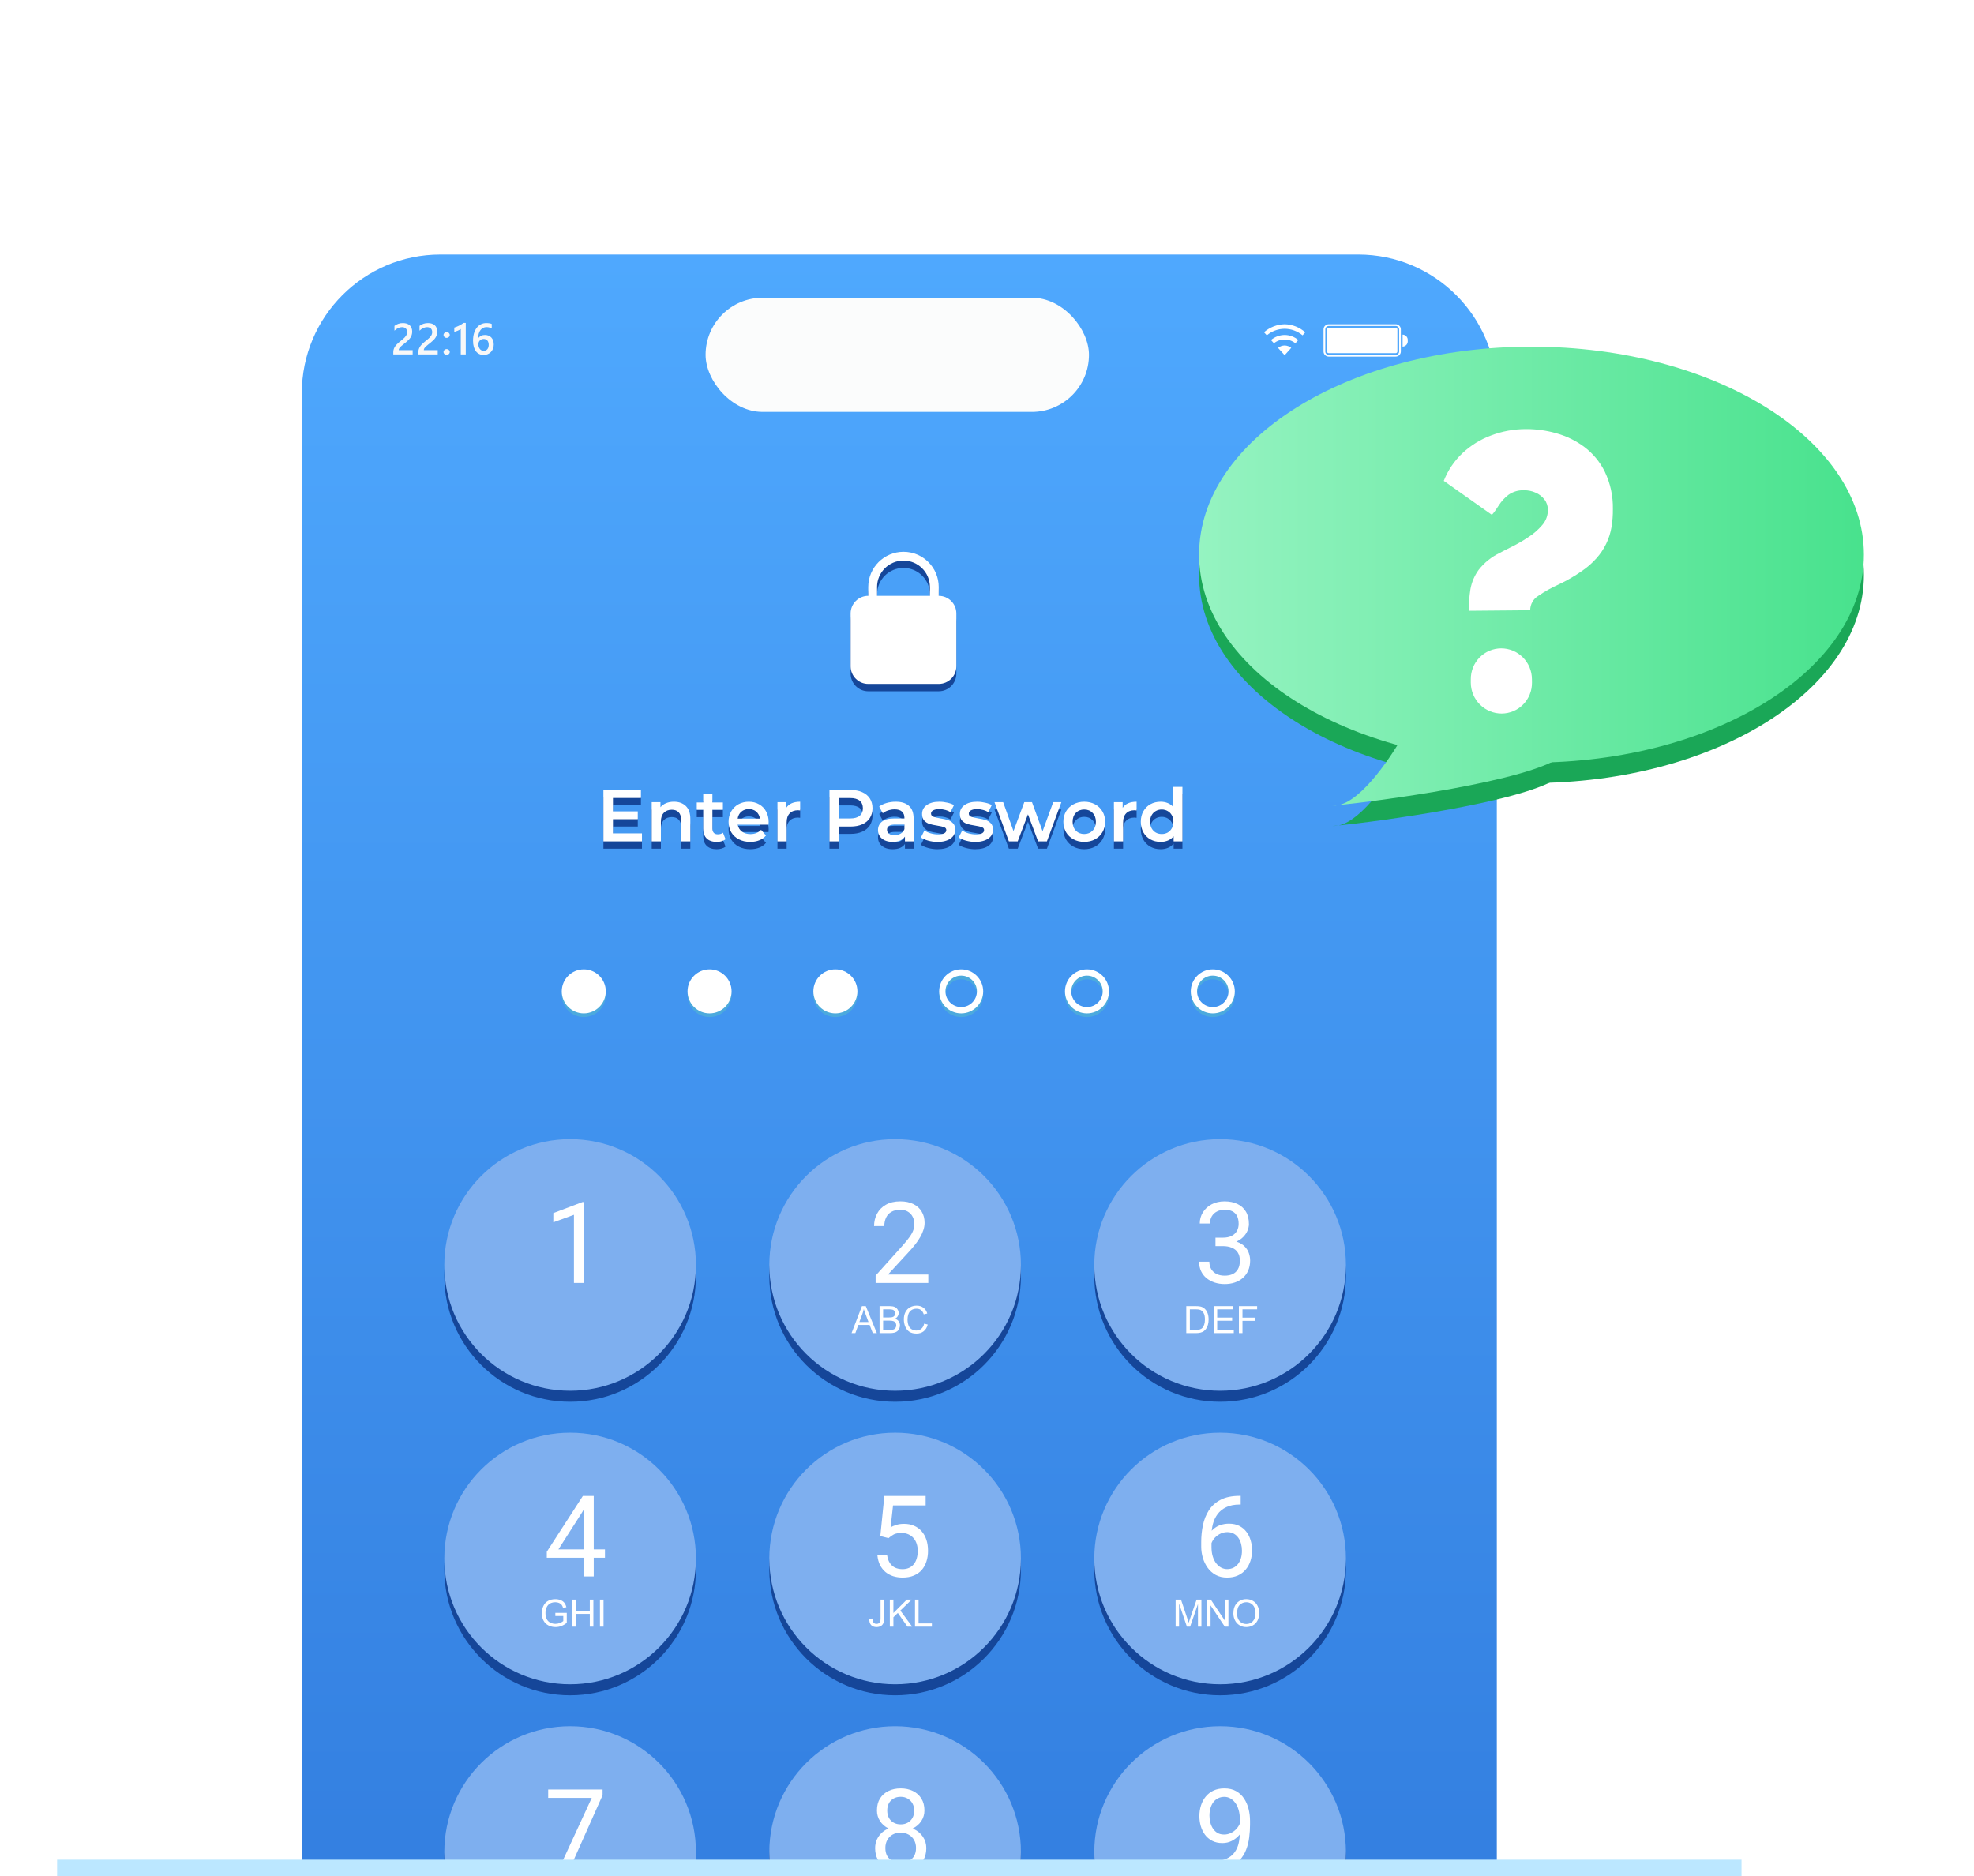 <svg width="484" height="460" viewBox="0 0 484 460" fill="none" xmlns="http://www.w3.org/2000/svg">
<g clip-path="url(#clip0_2035_5834)">
<g filter="url(#filter0_d_2035_5834)">
<path d="M108 40H333C356.196 40 375 58.804 375 82V470H66V82C66 58.804 84.804 40 108 40Z" fill="url(#paint0_linear_2035_5834)" stroke="white" stroke-width="16"/>
<g filter="url(#filter1_i_2035_5834)">
<path d="M58 82C58 54.386 80.386 32 108 32H333C360.614 32 383 54.386 383 82V478H58V82Z" fill="white" fill-opacity="0.01"/>
</g>
<mask id="mask0_2035_5834" style="mask-type:alpha" maskUnits="userSpaceOnUse" x="74" y="48" width="292" height="408">
<path d="M74 98C74 70.386 96.386 48 124 48H316C343.614 48 366 70.386 366 98V456H74V98Z" fill="white"/>
</mask>
<g mask="url(#mask0_2035_5834)">
<circle cx="143.134" cy="229.58" r="4.627" stroke="#4CAADD" stroke-width="1.542"/>
<circle cx="173.976" cy="229.58" r="4.627" stroke="#4CAADD" stroke-width="1.542"/>
<circle cx="204.824" cy="229.58" r="4.627" stroke="#4CAADD" stroke-width="1.542"/>
<circle cx="235.669" cy="229.58" r="4.627" stroke="#4CAADD" stroke-width="1.542"/>
<circle cx="266.515" cy="229.58" r="4.627" stroke="#4CAADD" stroke-width="1.542"/>
<circle cx="297.359" cy="229.58" r="4.627" stroke="#4CAADD" stroke-width="1.542"/>
<circle cx="143.134" cy="228.681" r="4.627" fill="white" stroke="white" stroke-width="1.542"/>
<circle cx="173.976" cy="228.681" r="4.627" fill="white" stroke="white" stroke-width="1.542"/>
<circle cx="204.824" cy="228.681" r="4.627" fill="white" stroke="white" stroke-width="1.542"/>
<circle cx="235.669" cy="228.681" r="4.627" stroke="white" stroke-width="1.542"/>
<circle cx="266.515" cy="228.681" r="4.627" stroke="white" stroke-width="1.542"/>
<circle cx="297.359" cy="228.681" r="4.627" stroke="white" stroke-width="1.542"/>
<circle cx="139.788" cy="298.466" r="30.845" fill="#154699"/>
<circle cx="139.788" cy="295.766" r="30.845" fill="#7EAFEF"/>
<path d="M143.232 280.331V300.176H140.724V283.462L135.668 285.306V283.042L142.839 280.331H143.232Z" fill="white"/>
<circle cx="219.472" cy="298.466" r="30.845" fill="#154699"/>
<circle cx="219.472" cy="295.766" r="30.845" fill="#7EAFEF"/>
<path d="M227.606 298.113V300.173H214.688V298.371L221.154 291.173C221.949 290.287 222.563 289.537 222.997 288.923C223.44 288.299 223.747 287.744 223.919 287.256C224.099 286.759 224.19 286.253 224.19 285.737C224.19 285.087 224.054 284.499 223.783 283.975C223.521 283.442 223.133 283.017 222.617 282.701C222.102 282.385 221.479 282.227 220.747 282.227C219.87 282.227 219.138 282.398 218.551 282.742C217.973 283.076 217.539 283.546 217.25 284.152C216.961 284.757 216.816 285.453 216.816 286.239H214.308C214.308 285.127 214.552 284.111 215.04 283.189C215.528 282.267 216.251 281.535 217.209 280.993C218.167 280.442 219.346 280.166 220.747 280.166C221.994 280.166 223.06 280.388 223.946 280.831C224.831 281.264 225.509 281.879 225.979 282.674C226.458 283.46 226.697 284.382 226.697 285.439C226.697 286.018 226.598 286.605 226.399 287.201C226.21 287.789 225.943 288.376 225.6 288.963C225.265 289.551 224.872 290.129 224.42 290.699C223.977 291.268 223.503 291.828 222.997 292.379L217.711 298.113H227.606Z" fill="white"/>
<path d="M208.789 312.477L211.333 305.853H212.277L214.988 312.477H213.99L213.217 310.471H210.448L209.72 312.477H208.789ZM210.701 309.757H212.946L212.255 307.922C212.044 307.365 211.887 306.907 211.785 306.549C211.701 306.974 211.582 307.395 211.428 307.814L210.701 309.757ZM215.653 312.477V305.853H218.138C218.644 305.853 219.049 305.921 219.353 306.056C219.66 306.189 219.9 306.395 220.071 306.675C220.246 306.952 220.334 307.243 220.334 307.547C220.334 307.831 220.257 308.097 220.103 308.347C219.949 308.597 219.718 308.799 219.407 308.953C219.808 309.07 220.115 309.27 220.329 309.553C220.546 309.837 220.654 310.171 220.654 310.557C220.654 310.867 220.588 311.156 220.456 311.424C220.326 311.689 220.165 311.894 219.972 312.039C219.779 312.183 219.537 312.293 219.245 312.368C218.955 312.441 218.6 312.477 218.178 312.477H215.653ZM216.529 308.636H217.961C218.35 308.636 218.629 308.611 218.797 308.559C219.02 308.493 219.187 308.383 219.299 308.23C219.413 308.076 219.471 307.883 219.471 307.651C219.471 307.431 219.418 307.239 219.312 307.073C219.207 306.904 219.056 306.79 218.861 306.73C218.665 306.666 218.329 306.635 217.853 306.635H216.529V308.636ZM216.529 311.695H218.178C218.461 311.695 218.66 311.685 218.775 311.664C218.977 311.627 219.145 311.567 219.281 311.483C219.416 311.398 219.528 311.276 219.615 311.117C219.702 310.954 219.746 310.767 219.746 310.557C219.746 310.31 219.683 310.096 219.556 309.915C219.43 309.731 219.254 309.603 219.028 309.531C218.805 309.456 218.483 309.418 218.061 309.418H216.529V311.695ZM226.587 310.154L227.463 310.376C227.28 311.096 226.948 311.645 226.469 312.025C225.993 312.402 225.411 312.59 224.721 312.59C224.007 312.59 223.426 312.445 222.977 312.156C222.531 311.864 222.191 311.442 221.956 310.891C221.724 310.34 221.608 309.748 221.608 309.115C221.608 308.425 221.739 307.824 222.001 307.312C222.266 306.797 222.641 306.407 223.126 306.142C223.614 305.874 224.15 305.74 224.734 305.74C225.397 305.74 225.954 305.909 226.406 306.246C226.858 306.583 227.173 307.058 227.35 307.669L226.487 307.873C226.334 307.391 226.111 307.04 225.819 306.82C225.527 306.6 225.159 306.49 224.716 306.49C224.207 306.49 223.781 306.612 223.438 306.856C223.097 307.1 222.858 307.428 222.719 307.841C222.581 308.251 222.511 308.674 222.511 309.111C222.511 309.674 222.593 310.166 222.755 310.588C222.921 311.007 223.177 311.32 223.523 311.528C223.87 311.736 224.245 311.84 224.648 311.84C225.139 311.84 225.555 311.698 225.896 311.415C226.236 311.132 226.466 310.712 226.587 310.154Z" fill="white"/>
<circle cx="219.472" cy="370.438" r="30.845" fill="#154699"/>
<circle cx="219.472" cy="367.738" r="30.845" fill="#7EAFEF"/>
<path d="M217.846 362.754L215.84 362.239L216.83 352.412H226.955V354.729H218.958L218.361 360.097C218.723 359.889 219.179 359.695 219.73 359.514C220.291 359.334 220.932 359.243 221.655 359.243C222.568 359.243 223.386 359.401 224.109 359.718C224.831 360.025 225.446 360.468 225.952 361.046C226.467 361.624 226.86 362.32 227.131 363.133C227.402 363.947 227.538 364.855 227.538 365.858C227.538 366.807 227.407 367.679 227.145 368.474C226.892 369.269 226.508 369.965 225.993 370.562C225.478 371.149 224.827 371.605 224.041 371.931C223.264 372.256 222.346 372.419 221.289 372.419C220.494 372.419 219.739 372.31 219.025 372.093C218.321 371.867 217.688 371.528 217.128 371.077C216.577 370.616 216.125 370.046 215.772 369.369C215.429 368.682 215.212 367.878 215.122 366.956H217.507C217.616 367.697 217.833 368.32 218.158 368.827C218.483 369.333 218.908 369.717 219.432 369.979C219.965 370.232 220.584 370.358 221.289 370.358C221.886 370.358 222.414 370.254 222.875 370.046C223.336 369.839 223.724 369.54 224.041 369.152C224.357 368.763 224.596 368.293 224.759 367.742C224.931 367.191 225.017 366.572 225.017 365.885C225.017 365.262 224.931 364.683 224.759 364.15C224.587 363.617 224.33 363.152 223.987 362.754C223.652 362.356 223.241 362.049 222.753 361.832C222.265 361.606 221.705 361.493 221.072 361.493C220.232 361.493 219.595 361.606 219.161 361.832C218.736 362.058 218.298 362.365 217.846 362.754Z" fill="white"/>
<path d="M213.134 382.569L213.924 382.461C213.945 382.967 214.04 383.313 214.209 383.5C214.378 383.687 214.611 383.78 214.909 383.78C215.129 383.78 215.319 383.73 215.479 383.631C215.638 383.529 215.748 383.391 215.808 383.22C215.869 383.045 215.899 382.768 215.899 382.388V377.825H216.775V382.339C216.775 382.893 216.708 383.322 216.572 383.626C216.439 383.931 216.227 384.163 215.935 384.322C215.646 384.482 215.305 384.562 214.914 384.562C214.332 384.562 213.887 384.395 213.576 384.06C213.269 383.726 213.122 383.229 213.134 382.569ZM218.171 384.449V377.825H219.048V381.11L222.337 377.825H223.526L220.747 380.509L223.648 384.449H222.491L220.132 381.096L219.048 382.153V384.449H218.171ZM224.343 384.449V377.825H225.22V383.667H228.482V384.449H224.343Z" fill="white"/>
<circle cx="219.472" cy="441.71" r="30.845" fill="#154699"/>
<circle cx="219.472" cy="439.71" r="30.845" fill="#7EAFEF"/>
<path d="M227.118 438.779C227.118 439.981 226.838 441.002 226.277 441.842C225.726 442.673 224.976 443.306 224.027 443.74C223.087 444.173 222.026 444.39 220.842 444.39C219.658 444.39 218.592 444.173 217.643 443.74C216.694 443.306 215.944 442.673 215.393 441.842C214.842 441.002 214.566 439.981 214.566 438.779C214.566 437.992 214.715 437.274 215.013 436.623C215.32 435.964 215.75 435.39 216.301 434.902C216.861 434.414 217.521 434.039 218.28 433.777C219.048 433.506 219.893 433.37 220.815 433.37C222.026 433.37 223.105 433.605 224.054 434.075C225.003 434.536 225.749 435.173 226.291 435.986C226.842 436.8 227.118 437.73 227.118 438.779ZM224.596 438.724C224.596 437.992 224.438 437.346 224.122 436.786C223.806 436.217 223.363 435.774 222.794 435.458C222.224 435.141 221.565 434.983 220.815 434.983C220.047 434.983 219.382 435.141 218.822 435.458C218.271 435.774 217.842 436.217 217.534 436.786C217.227 437.346 217.074 437.992 217.074 438.724C217.074 439.484 217.223 440.134 217.521 440.676C217.828 441.209 218.262 441.621 218.822 441.91C219.391 442.19 220.065 442.33 220.842 442.33C221.619 442.33 222.288 442.19 222.848 441.91C223.408 441.621 223.837 441.209 224.136 440.676C224.443 440.134 224.596 439.484 224.596 438.724ZM226.657 429.521C226.657 430.479 226.404 431.342 225.898 432.11C225.392 432.878 224.7 433.483 223.824 433.926C222.947 434.369 221.953 434.59 220.842 434.59C219.712 434.59 218.705 434.369 217.819 433.926C216.943 433.483 216.256 432.878 215.759 432.11C215.262 431.342 215.013 430.479 215.013 429.521C215.013 428.373 215.262 427.397 215.759 426.593C216.265 425.789 216.956 425.174 217.833 424.749C218.709 424.325 219.708 424.112 220.828 424.112C221.958 424.112 222.961 424.325 223.837 424.749C224.714 425.174 225.401 425.789 225.898 426.593C226.404 427.397 226.657 428.373 226.657 429.521ZM224.149 429.561C224.149 428.902 224.009 428.319 223.729 427.813C223.449 427.307 223.06 426.909 222.563 426.62C222.066 426.322 221.488 426.173 220.828 426.173C220.169 426.173 219.59 426.313 219.093 426.593C218.605 426.864 218.221 427.253 217.941 427.759C217.67 428.265 217.534 428.866 217.534 429.561C217.534 430.239 217.67 430.831 217.941 431.337C218.221 431.843 218.61 432.236 219.107 432.516C219.604 432.796 220.182 432.937 220.842 432.937C221.501 432.937 222.075 432.796 222.563 432.516C223.06 432.236 223.449 431.843 223.729 431.337C224.009 430.831 224.149 430.239 224.149 429.561Z" fill="white"/>
<path d="M212.86 456.423V450.581H210.678V449.799H215.928V450.581H213.737V456.423H212.86ZM221.178 449.799H222.055V453.626C222.055 454.292 221.979 454.82 221.829 455.212C221.678 455.603 221.406 455.923 221.011 456.17C220.619 456.414 220.104 456.536 219.466 456.536C218.845 456.536 218.338 456.429 217.943 456.215C217.548 456.001 217.267 455.692 217.098 455.289C216.929 454.882 216.845 454.328 216.845 453.626V449.799H217.722V453.621C217.722 454.197 217.774 454.621 217.88 454.896C217.988 455.167 218.172 455.376 218.431 455.524C218.693 455.671 219.012 455.745 219.389 455.745C220.034 455.745 220.493 455.599 220.767 455.307C221.041 455.015 221.178 454.453 221.178 453.621V449.799ZM225.412 456.423L222.845 449.799H223.794L225.516 454.611C225.654 454.996 225.77 455.358 225.864 455.695C225.966 455.334 226.085 454.972 226.221 454.611L228.01 449.799H228.904L226.311 456.423H225.412Z" fill="white"/>
<circle cx="139.788" cy="370.438" r="30.845" fill="#154699"/>
<circle cx="139.788" cy="367.738" r="30.845" fill="#7EAFEF"/>
<path d="M148.329 365.506V367.566H134.069V366.088L142.907 352.412H144.954L142.758 356.37L136.916 365.506H148.329ZM145.577 352.412V372.147H143.069V352.412H145.577Z" fill="white"/>
<path d="M136.161 381.851V381.074L138.967 381.069V383.527C138.536 383.87 138.092 384.129 137.634 384.304C137.176 384.476 136.706 384.562 136.224 384.562C135.574 384.562 134.982 384.423 134.449 384.146C133.919 383.866 133.518 383.462 133.247 382.935C132.976 382.408 132.84 381.819 132.84 381.168C132.84 380.524 132.974 379.923 133.242 379.366C133.513 378.805 133.902 378.39 134.408 378.119C134.914 377.848 135.497 377.712 136.157 377.712C136.636 377.712 137.068 377.79 137.453 377.947C137.842 378.101 138.146 378.316 138.366 378.593C138.586 378.87 138.753 379.232 138.868 379.677L138.077 379.894C137.978 379.557 137.854 379.292 137.706 379.099C137.559 378.906 137.348 378.753 137.074 378.638C136.8 378.521 136.496 378.462 136.161 378.462C135.761 378.462 135.414 378.524 135.122 378.647C134.83 378.768 134.593 378.927 134.413 379.126C134.235 379.325 134.096 379.543 133.997 379.781C133.828 380.191 133.744 380.635 133.744 381.114C133.744 381.705 133.845 382.199 134.047 382.596C134.251 382.994 134.548 383.289 134.937 383.482C135.325 383.675 135.738 383.771 136.175 383.771C136.554 383.771 136.925 383.699 137.286 383.554C137.648 383.407 137.922 383.25 138.109 383.084V381.851H136.161ZM140.291 384.449V377.825H141.167V380.545H144.61V377.825H145.487V384.449H144.61V381.327H141.167V384.449H140.291ZM147.1 384.449V377.825H147.977V384.449H147.1Z" fill="white"/>
<circle cx="139.788" cy="441.71" r="30.845" fill="#154699"/>
<circle cx="139.788" cy="439.71" r="30.845" fill="#7EAFEF"/>
<path d="M147.746 424.383V425.793L139.572 444.119H136.929L145.089 426.444H134.408V424.383H147.746Z" fill="white"/>
<path d="M128.086 456.423V449.799H130.584C131.024 449.799 131.36 449.82 131.592 449.862C131.917 449.916 132.19 450.02 132.41 450.174C132.629 450.325 132.806 450.537 132.938 450.811C133.074 451.085 133.142 451.386 133.142 451.715C133.142 452.278 132.962 452.755 132.604 453.147C132.245 453.536 131.598 453.73 130.661 453.73H128.962V456.423H128.086ZM128.962 452.948H130.675C131.241 452.948 131.643 452.843 131.881 452.632C132.119 452.421 132.238 452.124 132.238 451.742C132.238 451.465 132.167 451.228 132.026 451.032C131.887 450.834 131.703 450.703 131.474 450.639C131.327 450.6 131.054 450.581 130.657 450.581H128.962V452.948ZM139.277 455.713C139.684 455.993 140.059 456.198 140.402 456.328L140.145 456.938C139.669 456.766 139.195 456.495 138.722 456.125C138.231 456.399 137.688 456.536 137.095 456.536C136.496 456.536 135.952 456.391 135.464 456.102C134.976 455.813 134.599 455.406 134.334 454.882C134.072 454.358 133.941 453.767 133.941 453.111C133.941 452.457 134.074 451.862 134.339 451.326C134.604 450.79 134.98 450.382 135.468 450.102C135.959 449.822 136.508 449.681 137.113 449.681C137.725 449.681 138.276 449.828 138.767 450.12C139.258 450.409 139.631 450.816 139.887 451.34C140.146 451.861 140.276 452.45 140.276 453.106C140.276 453.652 140.193 454.143 140.027 454.579C139.862 455.013 139.612 455.391 139.277 455.713ZM137.348 454.593C137.854 454.734 138.271 454.945 138.6 455.225C139.115 454.755 139.372 454.049 139.372 453.106C139.372 452.57 139.28 452.102 139.097 451.701C138.916 451.301 138.649 450.99 138.297 450.77C137.948 450.547 137.554 450.436 137.118 450.436C136.464 450.436 135.922 450.66 135.491 451.109C135.06 451.555 134.845 452.222 134.845 453.111C134.845 453.972 135.057 454.633 135.482 455.094C135.91 455.555 136.455 455.786 137.118 455.786C137.431 455.786 137.726 455.727 138.003 455.609C137.729 455.432 137.44 455.305 137.136 455.23L137.348 454.593ZM141.473 456.423V449.799H144.41C145.001 449.799 145.449 449.859 145.757 449.98C146.064 450.097 146.309 450.306 146.493 450.608C146.677 450.909 146.769 451.242 146.769 451.606C146.769 452.076 146.617 452.472 146.312 452.795C146.008 453.117 145.538 453.322 144.903 453.409C145.135 453.52 145.311 453.63 145.431 453.739C145.687 453.974 145.93 454.268 146.159 454.62L147.311 456.423H146.208L145.332 455.045C145.076 454.647 144.865 454.343 144.699 454.132C144.534 453.921 144.385 453.774 144.252 453.689C144.122 453.605 143.99 453.546 143.854 453.513C143.755 453.492 143.592 453.481 143.366 453.481H142.35V456.423H141.473ZM142.35 452.722H144.234C144.635 452.722 144.948 452.682 145.174 452.6C145.4 452.516 145.571 452.383 145.689 452.203C145.806 452.019 145.865 451.82 145.865 451.606C145.865 451.293 145.751 451.035 145.522 450.834C145.296 450.632 144.937 450.531 144.446 450.531H142.35V452.722ZM147.849 454.295L148.675 454.222C148.715 454.554 148.805 454.826 148.947 455.04C149.091 455.251 149.314 455.423 149.615 455.555C149.916 455.685 150.255 455.75 150.632 455.75C150.966 455.75 151.261 455.7 151.517 455.6C151.773 455.501 151.963 455.365 152.087 455.194C152.213 455.019 152.276 454.829 152.276 454.624C152.276 454.417 152.216 454.236 152.096 454.082C151.975 453.926 151.776 453.795 151.499 453.689C151.322 453.62 150.929 453.513 150.32 453.368C149.712 453.221 149.285 453.082 149.041 452.953C148.725 452.787 148.489 452.582 148.332 452.338C148.178 452.091 148.102 451.816 148.102 451.511C148.102 451.177 148.196 450.865 148.386 450.576C148.576 450.284 148.853 450.062 149.218 449.912C149.582 449.761 149.987 449.686 150.433 449.686C150.924 449.686 151.356 449.766 151.73 449.925C152.106 450.082 152.395 450.314 152.597 450.621C152.799 450.928 152.908 451.276 152.923 451.665L152.082 451.728C152.037 451.31 151.883 450.993 151.621 450.779C151.362 450.566 150.978 450.459 150.469 450.459C149.939 450.459 149.552 450.556 149.308 450.752C149.067 450.945 148.947 451.179 148.947 451.453C148.947 451.691 149.032 451.886 149.204 452.04C149.373 452.194 149.813 452.352 150.523 452.514C151.237 452.674 151.727 452.814 151.992 452.935C152.377 453.112 152.662 453.338 152.846 453.612C153.03 453.883 153.121 454.197 153.121 454.552C153.121 454.905 153.02 455.237 152.819 455.551C152.617 455.861 152.326 456.103 151.947 456.278C151.57 456.45 151.145 456.536 150.672 456.536C150.073 456.536 149.57 456.448 149.163 456.274C148.76 456.099 148.442 455.837 148.21 455.487C147.981 455.135 147.861 454.737 147.849 454.295Z" fill="white"/>
<circle cx="299.155" cy="298.466" r="30.845" fill="#154699"/>
<circle cx="299.155" cy="295.766" r="30.845" fill="#7EAFEF"/>
<path d="M298.018 289.074H299.807C300.684 289.074 301.406 288.93 301.976 288.64C302.554 288.342 302.983 287.94 303.263 287.434C303.553 286.919 303.697 286.341 303.697 285.699C303.697 284.94 303.571 284.303 303.318 283.788C303.065 283.273 302.685 282.884 302.179 282.622C301.673 282.36 301.031 282.229 300.254 282.229C299.549 282.229 298.926 282.369 298.384 282.649C297.851 282.92 297.43 283.309 297.123 283.815C296.825 284.321 296.676 284.917 296.676 285.604H294.168C294.168 284.601 294.421 283.688 294.927 282.866C295.433 282.044 296.143 281.389 297.055 280.901C297.977 280.413 299.043 280.169 300.254 280.169C301.447 280.169 302.491 280.381 303.385 280.806C304.28 281.221 304.976 281.845 305.473 282.676C305.97 283.499 306.218 284.524 306.218 285.753C306.218 286.25 306.101 286.783 305.866 287.353C305.64 287.913 305.283 288.437 304.795 288.925C304.316 289.413 303.693 289.815 302.925 290.131C302.156 290.439 301.235 290.592 300.159 290.592H298.018V289.074ZM298.018 291.134V289.63H300.159C301.415 289.63 302.455 289.779 303.277 290.077C304.099 290.375 304.745 290.773 305.215 291.27C305.694 291.767 306.029 292.314 306.218 292.91C306.417 293.498 306.517 294.085 306.517 294.672C306.517 295.594 306.358 296.412 306.042 297.126C305.735 297.84 305.297 298.445 304.727 298.942C304.167 299.439 303.507 299.814 302.748 300.067C301.989 300.32 301.162 300.447 300.268 300.447C299.409 300.447 298.601 300.325 297.842 300.081C297.091 299.837 296.427 299.484 295.849 299.023C295.271 298.553 294.819 297.98 294.493 297.302C294.168 296.615 294.006 295.833 294.006 294.957H296.513C296.513 295.644 296.662 296.245 296.96 296.76C297.268 297.275 297.701 297.677 298.262 297.966C298.831 298.246 299.5 298.386 300.268 298.386C301.036 298.386 301.696 298.255 302.247 297.993C302.807 297.722 303.236 297.315 303.535 296.773C303.842 296.231 303.995 295.549 303.995 294.726C303.995 293.904 303.824 293.231 303.48 292.707C303.137 292.174 302.649 291.781 302.016 291.528C301.393 291.265 300.656 291.134 299.807 291.134H298.018Z" fill="white"/>
<path d="M290.858 312.477V305.853H293.14C293.655 305.853 294.048 305.885 294.319 305.948C294.699 306.035 295.023 306.193 295.291 306.422C295.64 306.718 295.901 307.096 296.072 307.556C296.247 308.014 296.334 308.538 296.334 309.129C296.334 309.632 296.276 310.078 296.158 310.466C296.041 310.855 295.89 311.177 295.706 311.433C295.523 311.686 295.321 311.886 295.101 312.034C294.884 312.179 294.62 312.289 294.31 312.364C294.003 312.439 293.649 312.477 293.248 312.477H290.858ZM291.735 311.695H293.149C293.586 311.695 293.928 311.654 294.175 311.573C294.425 311.492 294.624 311.377 294.771 311.23C294.979 311.022 295.14 310.743 295.255 310.394C295.372 310.041 295.431 309.615 295.431 309.115C295.431 308.422 295.316 307.891 295.087 307.52C294.861 307.147 294.586 306.897 294.261 306.77C294.026 306.68 293.648 306.635 293.126 306.635H291.735V311.695ZM297.563 312.477V305.853H302.353V306.635H298.44V308.663H302.104V309.441H298.44V311.695H302.506V312.477H297.563ZM303.762 312.477V305.853H308.231V306.635H304.639V308.686H307.748V309.468H304.639V312.477H303.762Z" fill="white"/>
<circle cx="299.155" cy="370.438" r="30.845" fill="#154699"/>
<circle cx="299.155" cy="367.738" r="30.845" fill="#7EAFEF"/>
<path d="M303.982 352.384H304.199V354.513H303.982C302.654 354.513 301.542 354.729 300.647 355.163C299.753 355.588 299.043 356.162 298.519 356.885C297.995 357.599 297.616 358.403 297.381 359.297C297.155 360.192 297.042 361.1 297.042 362.022V364.923C297.042 365.799 297.146 366.576 297.354 367.254C297.561 367.923 297.846 368.488 298.208 368.949C298.569 369.409 298.976 369.757 299.427 369.992C299.888 370.227 300.367 370.345 300.864 370.345C301.443 370.345 301.958 370.236 302.41 370.019C302.861 369.793 303.241 369.482 303.548 369.084C303.864 368.677 304.104 368.198 304.267 367.647C304.429 367.096 304.511 366.491 304.511 365.831C304.511 365.244 304.438 364.679 304.294 364.137C304.149 363.585 303.928 363.097 303.629 362.673C303.331 362.239 302.956 361.9 302.504 361.656C302.062 361.403 301.533 361.276 300.918 361.276C300.223 361.276 299.572 361.448 298.967 361.792C298.37 362.126 297.878 362.569 297.489 363.12C297.11 363.662 296.893 364.254 296.838 364.896L295.51 364.882C295.637 363.87 295.872 363.007 296.215 362.293C296.567 361.57 297.001 360.983 297.516 360.531C298.04 360.07 298.623 359.736 299.265 359.528C299.915 359.311 300.602 359.203 301.325 359.203C302.31 359.203 303.16 359.388 303.873 359.758C304.587 360.129 305.175 360.626 305.636 361.249C306.096 361.864 306.435 362.56 306.652 363.337C306.878 364.105 306.991 364.896 306.991 365.709C306.991 366.64 306.86 367.512 306.598 368.325C306.336 369.138 305.943 369.852 305.419 370.467C304.904 371.081 304.267 371.56 303.507 371.903C302.748 372.247 301.867 372.419 300.864 372.419C299.798 372.419 298.867 372.202 298.072 371.768C297.277 371.325 296.617 370.738 296.093 370.006C295.569 369.274 295.176 368.461 294.914 367.566C294.652 366.671 294.521 365.763 294.521 364.841V363.662C294.521 362.27 294.661 360.906 294.941 359.569C295.221 358.231 295.704 357.02 296.391 355.936C297.087 354.851 298.049 353.988 299.278 353.347C300.507 352.705 302.075 352.384 303.982 352.384Z" fill="white"/>
<path d="M288.247 384.449V377.825H289.567L291.135 382.515C291.279 382.952 291.385 383.278 291.451 383.495C291.526 383.254 291.644 382.9 291.803 382.434L293.389 377.825H294.569V384.449H293.724V378.905L291.799 384.449H291.008L289.092 378.81V384.449H288.247ZM295.974 384.449V377.825H296.873L300.352 383.025V377.825H301.192V384.449H300.293L296.814 379.244V384.449H295.974ZM302.403 381.223C302.403 380.123 302.698 379.263 303.289 378.643C303.879 378.019 304.641 377.707 305.575 377.707C306.187 377.707 306.738 377.854 307.229 378.146C307.72 378.438 308.093 378.846 308.349 379.37C308.608 379.891 308.738 380.483 308.738 381.146C308.738 381.818 308.602 382.419 308.331 382.949C308.06 383.479 307.676 383.881 307.179 384.155C306.682 384.426 306.146 384.562 305.571 384.562C304.947 384.562 304.39 384.411 303.899 384.11C303.408 383.809 303.036 383.397 302.783 382.876C302.53 382.355 302.403 381.804 302.403 381.223ZM303.307 381.236C303.307 382.034 303.521 382.664 303.948 383.125C304.379 383.583 304.918 383.812 305.566 383.812C306.226 383.812 306.768 383.58 307.193 383.116C307.62 382.652 307.834 381.994 307.834 381.141C307.834 380.602 307.742 380.132 307.559 379.732C307.378 379.328 307.111 379.016 306.759 378.796C306.409 378.573 306.016 378.462 305.58 378.462C304.959 378.462 304.424 378.676 303.976 379.104C303.53 379.528 303.307 380.239 303.307 381.236Z" fill="white"/>
<circle cx="299.155" cy="441.71" r="30.845" fill="#154699"/>
<circle cx="299.155" cy="439.71" r="30.845" fill="#7EAFEF"/>
<path d="M296.852 442.018H297.11C298.555 442.018 299.73 441.815 300.634 441.408C301.537 441.002 302.233 440.455 302.721 439.768C303.209 439.081 303.544 438.309 303.724 437.45C303.905 436.583 303.995 435.693 303.995 434.78V431.757C303.995 430.863 303.892 430.067 303.684 429.372C303.485 428.676 303.205 428.093 302.843 427.623C302.491 427.153 302.089 426.796 301.637 426.552C301.185 426.308 300.706 426.186 300.2 426.186C299.622 426.186 299.102 426.304 298.641 426.539C298.189 426.765 297.805 427.085 297.489 427.501C297.182 427.917 296.947 428.405 296.784 428.965C296.622 429.525 296.54 430.135 296.54 430.795C296.54 431.382 296.613 431.952 296.757 432.503C296.902 433.054 297.123 433.551 297.421 433.994C297.72 434.437 298.09 434.789 298.533 435.051C298.985 435.304 299.513 435.431 300.119 435.431C300.679 435.431 301.203 435.322 301.691 435.105C302.188 434.879 302.626 434.577 303.006 434.197C303.394 433.809 303.702 433.37 303.928 432.882C304.163 432.394 304.298 431.884 304.334 431.351H305.527C305.527 432.101 305.378 432.842 305.08 433.574C304.791 434.297 304.384 434.956 303.86 435.553C303.336 436.149 302.721 436.628 302.016 436.989C301.312 437.342 300.543 437.518 299.712 437.518C298.736 437.518 297.891 437.328 297.177 436.949C296.463 436.569 295.876 436.063 295.415 435.431C294.963 434.798 294.625 434.093 294.399 433.316C294.182 432.53 294.073 431.735 294.073 430.93C294.073 429.991 294.204 429.11 294.466 428.287C294.728 427.465 295.117 426.742 295.632 426.118C296.147 425.486 296.784 424.993 297.543 424.641C298.311 424.289 299.197 424.112 300.2 424.112C301.33 424.112 302.292 424.338 303.087 424.79C303.882 425.242 304.529 425.847 305.026 426.606C305.532 427.365 305.902 428.219 306.137 429.168C306.372 430.117 306.49 431.093 306.49 432.096V433.004C306.49 434.025 306.422 435.065 306.286 436.122C306.16 437.17 305.911 438.173 305.541 439.131C305.179 440.089 304.651 440.947 303.955 441.707C303.259 442.457 302.351 443.053 301.23 443.496C300.119 443.929 298.745 444.146 297.11 444.146H296.852V442.018Z" fill="white"/>
<path d="M288.356 456.421L286.599 449.797H287.498L288.506 454.139C288.614 454.594 288.707 455.046 288.786 455.494C288.954 454.787 289.054 454.378 289.084 454.27L290.344 449.797H291.402L292.351 453.149C292.589 453.981 292.76 454.762 292.866 455.494C292.95 455.076 293.06 454.595 293.196 454.053L294.235 449.797H295.116L293.299 456.421H292.455L291.058 451.374C290.941 450.952 290.872 450.693 290.851 450.597C290.781 450.901 290.716 451.16 290.656 451.374L289.251 456.421H288.356ZM295.265 456.421L297.827 452.969L295.568 449.797H296.611L297.813 451.496C298.063 451.848 298.241 452.119 298.346 452.309C298.494 452.068 298.669 451.817 298.87 451.554L300.203 449.797H301.157L298.83 452.919L301.337 456.421H300.253L298.586 454.058C298.492 453.922 298.396 453.774 298.297 453.615C298.149 453.856 298.044 454.021 297.98 454.112L296.318 456.421H295.265ZM303.976 456.421V453.615L301.423 449.797H302.49L303.795 451.794C304.036 452.167 304.261 452.541 304.469 452.914C304.667 452.568 304.908 452.178 305.192 451.744L306.475 449.797H307.496L304.853 453.615V456.421H303.976ZM307.753 456.421V455.607L311.147 451.365C311.388 451.063 311.617 450.801 311.833 450.579H308.137V449.797H312.882V450.579L309.163 455.174L308.761 455.639H312.99V456.421H307.753Z" fill="white"/>
<path d="M157.4 191.738V193.7H147.95V181.1H157.148V183.062H150.29V186.338H156.374V188.264H150.29V191.738H157.4ZM165.246 183.98C166.458 183.98 167.43 184.334 168.162 185.042C168.894 185.75 169.26 186.8 169.26 188.192V193.7H167.01V188.48C167.01 187.64 166.812 187.01 166.416 186.59C166.02 186.158 165.456 185.942 164.724 185.942C163.896 185.942 163.242 186.194 162.762 186.698C162.282 187.19 162.042 187.904 162.042 188.84V193.7H159.792V184.088H161.934V185.33C162.306 184.886 162.774 184.55 163.338 184.322C163.902 184.094 164.538 183.98 165.246 183.98ZM177.893 193.178C177.629 193.394 177.305 193.556 176.921 193.664C176.549 193.772 176.153 193.826 175.733 193.826C174.677 193.826 173.861 193.55 173.285 192.998C172.709 192.446 172.421 191.642 172.421 190.586V185.96H170.837V184.16H172.421V181.964H174.671V184.16H177.245V185.96H174.671V190.532C174.671 191 174.785 191.36 175.013 191.612C175.241 191.852 175.571 191.972 176.003 191.972C176.507 191.972 176.927 191.84 177.263 191.576L177.893 193.178ZM188.463 188.948C188.463 189.104 188.451 189.326 188.427 189.614H180.885C181.017 190.322 181.359 190.886 181.911 191.306C182.475 191.714 183.171 191.918 183.999 191.918C185.055 191.918 185.925 191.57 186.609 190.874L187.815 192.26C187.383 192.776 186.837 193.166 186.177 193.43C185.517 193.694 184.773 193.826 183.945 193.826C182.889 193.826 181.959 193.616 181.155 193.196C180.351 192.776 179.727 192.194 179.283 191.45C178.851 190.694 178.635 189.842 178.635 188.894C178.635 187.958 178.845 187.118 179.265 186.374C179.697 185.618 180.291 185.03 181.047 184.61C181.803 184.19 182.655 183.98 183.603 183.98C184.539 183.98 185.373 184.19 186.105 184.61C186.849 185.018 187.425 185.6 187.833 186.356C188.253 187.1 188.463 187.964 188.463 188.948ZM183.603 185.78C182.883 185.78 182.271 185.996 181.767 186.428C181.275 186.848 180.975 187.412 180.867 188.12H186.321C186.225 187.424 185.931 186.86 185.439 186.428C184.947 185.996 184.335 185.78 183.603 185.78ZM192.766 185.492C193.414 184.484 194.554 183.98 196.186 183.98V186.122C195.994 186.086 195.82 186.068 195.664 186.068C194.788 186.068 194.104 186.326 193.612 186.842C193.12 187.346 192.874 188.078 192.874 189.038V193.7H190.624V184.088H192.766V185.492ZM208.558 181.1C209.65 181.1 210.598 181.28 211.402 181.64C212.218 182 212.842 182.516 213.274 183.188C213.706 183.86 213.922 184.658 213.922 185.582C213.922 186.494 213.706 187.292 213.274 187.976C212.842 188.648 212.218 189.164 211.402 189.524C210.598 189.884 209.65 190.064 208.558 190.064H205.714V193.7H203.374V181.1H208.558ZM208.45 188.084C209.47 188.084 210.244 187.868 210.772 187.436C211.3 187.004 211.564 186.386 211.564 185.582C211.564 184.778 211.3 184.16 210.772 183.728C210.244 183.296 209.47 183.08 208.45 183.08H205.714V188.084H208.45ZM219.627 183.98C221.043 183.98 222.123 184.322 222.867 185.006C223.623 185.678 224.001 186.698 224.001 188.066V193.7H221.877V192.53C221.601 192.95 221.205 193.274 220.689 193.502C220.185 193.718 219.573 193.826 218.853 193.826C218.133 193.826 217.503 193.706 216.963 193.466C216.423 193.214 216.003 192.872 215.703 192.44C215.415 191.996 215.271 191.498 215.271 190.946C215.271 190.082 215.589 189.392 216.225 188.876C216.873 188.348 217.887 188.084 219.267 188.084H221.751V187.94C221.751 187.268 221.547 186.752 221.139 186.392C220.743 186.032 220.149 185.852 219.357 185.852C218.817 185.852 218.283 185.936 217.755 186.104C217.239 186.272 216.801 186.506 216.441 186.806L215.559 185.168C216.063 184.784 216.669 184.49 217.377 184.286C218.085 184.082 218.835 183.98 219.627 183.98ZM219.321 192.188C219.885 192.188 220.383 192.062 220.815 191.81C221.259 191.546 221.571 191.174 221.751 190.694V189.578H219.429C218.133 189.578 217.485 190.004 217.485 190.856C217.485 191.264 217.647 191.588 217.971 191.828C218.295 192.068 218.745 192.188 219.321 192.188ZM229.858 193.826C229.078 193.826 228.316 193.724 227.572 193.52C226.828 193.316 226.234 193.058 225.79 192.746L226.654 191.036C227.086 191.324 227.602 191.558 228.202 191.738C228.814 191.906 229.414 191.99 230.002 191.99C231.346 191.99 232.018 191.636 232.018 190.928C232.018 190.592 231.844 190.358 231.496 190.226C231.16 190.094 230.614 189.968 229.858 189.848C229.066 189.728 228.418 189.59 227.914 189.434C227.422 189.278 226.99 189.008 226.618 188.624C226.258 188.228 226.078 187.682 226.078 186.986C226.078 186.074 226.456 185.348 227.212 184.808C227.98 184.256 229.012 183.98 230.308 183.98C230.968 183.98 231.628 184.058 232.288 184.214C232.948 184.358 233.488 184.556 233.908 184.808L233.044 186.518C232.228 186.038 231.31 185.798 230.29 185.798C229.63 185.798 229.126 185.9 228.778 186.104C228.442 186.296 228.274 186.554 228.274 186.878C228.274 187.238 228.454 187.496 228.814 187.652C229.186 187.796 229.756 187.934 230.524 188.066C231.292 188.186 231.922 188.324 232.414 188.48C232.906 188.636 233.326 188.9 233.674 189.272C234.034 189.644 234.214 190.172 234.214 190.856C234.214 191.756 233.824 192.476 233.044 193.016C232.264 193.556 231.202 193.826 229.858 193.826ZM239.122 193.826C238.342 193.826 237.58 193.724 236.836 193.52C236.092 193.316 235.498 193.058 235.054 192.746L235.918 191.036C236.35 191.324 236.866 191.558 237.466 191.738C238.078 191.906 238.678 191.99 239.266 191.99C240.61 191.99 241.282 191.636 241.282 190.928C241.282 190.592 241.108 190.358 240.76 190.226C240.424 190.094 239.878 189.968 239.122 189.848C238.33 189.728 237.682 189.59 237.178 189.434C236.686 189.278 236.254 189.008 235.882 188.624C235.522 188.228 235.342 187.682 235.342 186.986C235.342 186.074 235.72 185.348 236.476 184.808C237.244 184.256 238.276 183.98 239.572 183.98C240.232 183.98 240.892 184.058 241.552 184.214C242.212 184.358 242.752 184.556 243.172 184.808L242.308 186.518C241.492 186.038 240.574 185.798 239.554 185.798C238.894 185.798 238.39 185.9 238.042 186.104C237.706 186.296 237.538 186.554 237.538 186.878C237.538 187.238 237.718 187.496 238.078 187.652C238.45 187.796 239.02 187.934 239.788 188.066C240.556 188.186 241.186 188.324 241.678 188.48C242.17 188.636 242.59 188.9 242.938 189.272C243.298 189.644 243.478 190.172 243.478 190.856C243.478 191.756 243.088 192.476 242.308 193.016C241.528 193.556 240.466 193.826 239.122 193.826ZM260.234 184.088L256.688 193.7H254.528L252.044 187.076L249.524 193.7H247.364L243.836 184.088H245.96L248.498 191.18L251.144 184.088H253.034L255.626 191.216L258.236 184.088H260.234ZM265.837 193.826C264.865 193.826 263.989 193.616 263.209 193.196C262.429 192.776 261.817 192.194 261.373 191.45C260.941 190.694 260.725 189.842 260.725 188.894C260.725 187.946 260.941 187.1 261.373 186.356C261.817 185.612 262.429 185.03 263.209 184.61C263.989 184.19 264.865 183.98 265.837 183.98C266.821 183.98 267.703 184.19 268.483 184.61C269.263 185.03 269.869 185.612 270.301 186.356C270.745 187.1 270.967 187.946 270.967 188.894C270.967 189.842 270.745 190.694 270.301 191.45C269.869 192.194 269.263 192.776 268.483 193.196C267.703 193.616 266.821 193.826 265.837 193.826ZM265.837 191.9C266.665 191.9 267.349 191.624 267.889 191.072C268.429 190.52 268.699 189.794 268.699 188.894C268.699 187.994 268.429 187.268 267.889 186.716C267.349 186.164 266.665 185.888 265.837 185.888C265.009 185.888 264.325 186.164 263.785 186.716C263.257 187.268 262.993 187.994 262.993 188.894C262.993 189.794 263.257 190.52 263.785 191.072C264.325 191.624 265.009 191.9 265.837 191.9ZM275.261 185.492C275.909 184.484 277.049 183.98 278.681 183.98V186.122C278.489 186.086 278.315 186.068 278.159 186.068C277.283 186.068 276.599 186.326 276.107 186.842C275.615 187.346 275.369 188.078 275.369 189.038V193.7H273.119V184.088H275.261V185.492ZM289.915 180.344V193.7H287.755V192.458C287.383 192.914 286.921 193.256 286.369 193.484C285.829 193.712 285.229 193.826 284.569 193.826C283.645 193.826 282.811 193.622 282.067 193.214C281.335 192.806 280.759 192.23 280.339 191.486C279.919 190.73 279.709 189.866 279.709 188.894C279.709 187.922 279.919 187.064 280.339 186.32C280.759 185.576 281.335 185 282.067 184.592C282.811 184.184 283.645 183.98 284.569 183.98C285.205 183.98 285.787 184.088 286.315 184.304C286.843 184.52 287.293 184.844 287.665 185.276V180.344H289.915ZM284.839 191.9C285.379 191.9 285.865 191.78 286.297 191.54C286.729 191.288 287.071 190.934 287.323 190.478C287.575 190.022 287.701 189.494 287.701 188.894C287.701 188.294 287.575 187.766 287.323 187.31C287.071 186.854 286.729 186.506 286.297 186.266C285.865 186.014 285.379 185.888 284.839 185.888C284.299 185.888 283.813 186.014 283.381 186.266C282.949 186.506 282.607 186.854 282.355 187.31C282.103 187.766 281.977 188.294 281.977 188.894C281.977 189.494 282.103 190.022 282.355 190.478C282.607 190.934 282.949 191.288 283.381 191.54C283.813 191.78 284.299 191.9 284.839 191.9Z" fill="#154699"/>
<path d="M157.4 189.938V191.9H147.95V179.3H157.148V181.262H150.29V184.538H156.374V186.464H150.29V189.938H157.4ZM165.246 182.18C166.458 182.18 167.43 182.534 168.162 183.242C168.894 183.95 169.26 185 169.26 186.392V191.9H167.01V186.68C167.01 185.84 166.812 185.21 166.416 184.79C166.02 184.358 165.456 184.142 164.724 184.142C163.896 184.142 163.242 184.394 162.762 184.898C162.282 185.39 162.042 186.104 162.042 187.04V191.9H159.792V182.288H161.934V183.53C162.306 183.086 162.774 182.75 163.338 182.522C163.902 182.294 164.538 182.18 165.246 182.18ZM177.893 191.378C177.629 191.594 177.305 191.756 176.921 191.864C176.549 191.972 176.153 192.026 175.733 192.026C174.677 192.026 173.861 191.75 173.285 191.198C172.709 190.646 172.421 189.842 172.421 188.786V184.16H170.837V182.36H172.421V180.164H174.671V182.36H177.245V184.16H174.671V188.732C174.671 189.2 174.785 189.56 175.013 189.812C175.241 190.052 175.571 190.172 176.003 190.172C176.507 190.172 176.927 190.04 177.263 189.776L177.893 191.378ZM188.463 187.148C188.463 187.304 188.451 187.526 188.427 187.814H180.885C181.017 188.522 181.359 189.086 181.911 189.506C182.475 189.914 183.171 190.118 183.999 190.118C185.055 190.118 185.925 189.77 186.609 189.074L187.815 190.46C187.383 190.976 186.837 191.366 186.177 191.63C185.517 191.894 184.773 192.026 183.945 192.026C182.889 192.026 181.959 191.816 181.155 191.396C180.351 190.976 179.727 190.394 179.283 189.65C178.851 188.894 178.635 188.042 178.635 187.094C178.635 186.158 178.845 185.318 179.265 184.574C179.697 183.818 180.291 183.23 181.047 182.81C181.803 182.39 182.655 182.18 183.603 182.18C184.539 182.18 185.373 182.39 186.105 182.81C186.849 183.218 187.425 183.8 187.833 184.556C188.253 185.3 188.463 186.164 188.463 187.148ZM183.603 183.98C182.883 183.98 182.271 184.196 181.767 184.628C181.275 185.048 180.975 185.612 180.867 186.32H186.321C186.225 185.624 185.931 185.06 185.439 184.628C184.947 184.196 184.335 183.98 183.603 183.98ZM192.766 183.692C193.414 182.684 194.554 182.18 196.186 182.18V184.322C195.994 184.286 195.82 184.268 195.664 184.268C194.788 184.268 194.104 184.526 193.612 185.042C193.12 185.546 192.874 186.278 192.874 187.238V191.9H190.624V182.288H192.766V183.692ZM208.558 179.3C209.65 179.3 210.598 179.48 211.402 179.84C212.218 180.2 212.842 180.716 213.274 181.388C213.706 182.06 213.922 182.858 213.922 183.782C213.922 184.694 213.706 185.492 213.274 186.176C212.842 186.848 212.218 187.364 211.402 187.724C210.598 188.084 209.65 188.264 208.558 188.264H205.714V191.9H203.374V179.3H208.558ZM208.45 186.284C209.47 186.284 210.244 186.068 210.772 185.636C211.3 185.204 211.564 184.586 211.564 183.782C211.564 182.978 211.3 182.36 210.772 181.928C210.244 181.496 209.47 181.28 208.45 181.28H205.714V186.284H208.45ZM219.627 182.18C221.043 182.18 222.123 182.522 222.867 183.206C223.623 183.878 224.001 184.898 224.001 186.266V191.9H221.877V190.73C221.601 191.15 221.205 191.474 220.689 191.702C220.185 191.918 219.573 192.026 218.853 192.026C218.133 192.026 217.503 191.906 216.963 191.666C216.423 191.414 216.003 191.072 215.703 190.64C215.415 190.196 215.271 189.698 215.271 189.146C215.271 188.282 215.589 187.592 216.225 187.076C216.873 186.548 217.887 186.284 219.267 186.284H221.751V186.14C221.751 185.468 221.547 184.952 221.139 184.592C220.743 184.232 220.149 184.052 219.357 184.052C218.817 184.052 218.283 184.136 217.755 184.304C217.239 184.472 216.801 184.706 216.441 185.006L215.559 183.368C216.063 182.984 216.669 182.69 217.377 182.486C218.085 182.282 218.835 182.18 219.627 182.18ZM219.321 190.388C219.885 190.388 220.383 190.262 220.815 190.01C221.259 189.746 221.571 189.374 221.751 188.894V187.778H219.429C218.133 187.778 217.485 188.204 217.485 189.056C217.485 189.464 217.647 189.788 217.971 190.028C218.295 190.268 218.745 190.388 219.321 190.388ZM229.858 192.026C229.078 192.026 228.316 191.924 227.572 191.72C226.828 191.516 226.234 191.258 225.79 190.946L226.654 189.236C227.086 189.524 227.602 189.758 228.202 189.938C228.814 190.106 229.414 190.19 230.002 190.19C231.346 190.19 232.018 189.836 232.018 189.128C232.018 188.792 231.844 188.558 231.496 188.426C231.16 188.294 230.614 188.168 229.858 188.048C229.066 187.928 228.418 187.79 227.914 187.634C227.422 187.478 226.99 187.208 226.618 186.824C226.258 186.428 226.078 185.882 226.078 185.186C226.078 184.274 226.456 183.548 227.212 183.008C227.98 182.456 229.012 182.18 230.308 182.18C230.968 182.18 231.628 182.258 232.288 182.414C232.948 182.558 233.488 182.756 233.908 183.008L233.044 184.718C232.228 184.238 231.31 183.998 230.29 183.998C229.63 183.998 229.126 184.1 228.778 184.304C228.442 184.496 228.274 184.754 228.274 185.078C228.274 185.438 228.454 185.696 228.814 185.852C229.186 185.996 229.756 186.134 230.524 186.266C231.292 186.386 231.922 186.524 232.414 186.68C232.906 186.836 233.326 187.1 233.674 187.472C234.034 187.844 234.214 188.372 234.214 189.056C234.214 189.956 233.824 190.676 233.044 191.216C232.264 191.756 231.202 192.026 229.858 192.026ZM239.122 192.026C238.342 192.026 237.58 191.924 236.836 191.72C236.092 191.516 235.498 191.258 235.054 190.946L235.918 189.236C236.35 189.524 236.866 189.758 237.466 189.938C238.078 190.106 238.678 190.19 239.266 190.19C240.61 190.19 241.282 189.836 241.282 189.128C241.282 188.792 241.108 188.558 240.76 188.426C240.424 188.294 239.878 188.168 239.122 188.048C238.33 187.928 237.682 187.79 237.178 187.634C236.686 187.478 236.254 187.208 235.882 186.824C235.522 186.428 235.342 185.882 235.342 185.186C235.342 184.274 235.72 183.548 236.476 183.008C237.244 182.456 238.276 182.18 239.572 182.18C240.232 182.18 240.892 182.258 241.552 182.414C242.212 182.558 242.752 182.756 243.172 183.008L242.308 184.718C241.492 184.238 240.574 183.998 239.554 183.998C238.894 183.998 238.39 184.1 238.042 184.304C237.706 184.496 237.538 184.754 237.538 185.078C237.538 185.438 237.718 185.696 238.078 185.852C238.45 185.996 239.02 186.134 239.788 186.266C240.556 186.386 241.186 186.524 241.678 186.68C242.17 186.836 242.59 187.1 242.938 187.472C243.298 187.844 243.478 188.372 243.478 189.056C243.478 189.956 243.088 190.676 242.308 191.216C241.528 191.756 240.466 192.026 239.122 192.026ZM260.234 182.288L256.688 191.9H254.528L252.044 185.276L249.524 191.9H247.364L243.836 182.288H245.96L248.498 189.38L251.144 182.288H253.034L255.626 189.416L258.236 182.288H260.234ZM265.837 192.026C264.865 192.026 263.989 191.816 263.209 191.396C262.429 190.976 261.817 190.394 261.373 189.65C260.941 188.894 260.725 188.042 260.725 187.094C260.725 186.146 260.941 185.3 261.373 184.556C261.817 183.812 262.429 183.23 263.209 182.81C263.989 182.39 264.865 182.18 265.837 182.18C266.821 182.18 267.703 182.39 268.483 182.81C269.263 183.23 269.869 183.812 270.301 184.556C270.745 185.3 270.967 186.146 270.967 187.094C270.967 188.042 270.745 188.894 270.301 189.65C269.869 190.394 269.263 190.976 268.483 191.396C267.703 191.816 266.821 192.026 265.837 192.026ZM265.837 190.1C266.665 190.1 267.349 189.824 267.889 189.272C268.429 188.72 268.699 187.994 268.699 187.094C268.699 186.194 268.429 185.468 267.889 184.916C267.349 184.364 266.665 184.088 265.837 184.088C265.009 184.088 264.325 184.364 263.785 184.916C263.257 185.468 262.993 186.194 262.993 187.094C262.993 187.994 263.257 188.72 263.785 189.272C264.325 189.824 265.009 190.1 265.837 190.1ZM275.261 183.692C275.909 182.684 277.049 182.18 278.681 182.18V184.322C278.489 184.286 278.315 184.268 278.159 184.268C277.283 184.268 276.599 184.526 276.107 185.042C275.615 185.546 275.369 186.278 275.369 187.238V191.9H273.119V182.288H275.261V183.692ZM289.915 178.544V191.9H287.755V190.658C287.383 191.114 286.921 191.456 286.369 191.684C285.829 191.912 285.229 192.026 284.569 192.026C283.645 192.026 282.811 191.822 282.067 191.414C281.335 191.006 280.759 190.43 280.339 189.686C279.919 188.93 279.709 188.066 279.709 187.094C279.709 186.122 279.919 185.264 280.339 184.52C280.759 183.776 281.335 183.2 282.067 182.792C282.811 182.384 283.645 182.18 284.569 182.18C285.205 182.18 285.787 182.288 286.315 182.504C286.843 182.72 287.293 183.044 287.665 183.476V178.544H289.915ZM284.839 190.1C285.379 190.1 285.865 189.98 286.297 189.74C286.729 189.488 287.071 189.134 287.323 188.678C287.575 188.222 287.701 187.694 287.701 187.094C287.701 186.494 287.575 185.966 287.323 185.51C287.071 185.054 286.729 184.706 286.297 184.466C285.865 184.214 285.379 184.088 284.839 184.088C284.299 184.088 283.813 184.214 283.381 184.466C282.949 184.706 282.607 185.054 282.355 185.51C282.103 185.966 281.977 186.494 281.977 187.094C281.977 187.694 282.103 188.222 282.355 188.678C282.607 189.134 282.949 189.488 283.381 189.74C283.813 189.98 284.299 190.1 284.839 190.1Z" fill="white"/>
<path fill-rule="evenodd" clip-rule="evenodd" d="M215.041 133.5H228.001V131.34C228.001 127.761 225.1 124.86 221.521 124.86C217.942 124.86 215.041 127.761 215.041 131.34V133.5ZM212.881 133.5H212.881C210.495 133.5 208.561 135.434 208.561 137.82V150.78C208.561 153.166 210.495 155.1 212.881 155.1H230.161C232.546 155.1 234.481 153.166 234.481 150.78V137.82C234.481 135.434 232.547 133.5 230.161 133.5V131.34C230.161 126.568 226.293 122.7 221.521 122.7C216.749 122.7 212.881 126.568 212.881 131.34V133.5Z" fill="#154699"/>
<path fill-rule="evenodd" clip-rule="evenodd" d="M215.041 131.7H228.001V129.54C228.001 125.961 225.1 123.06 221.521 123.06C217.942 123.06 215.041 125.961 215.041 129.54V131.7ZM212.881 131.7H212.881C210.495 131.7 208.561 133.634 208.561 136.02V148.98C208.561 151.366 210.495 153.3 212.881 153.3H230.161C232.546 153.3 234.481 151.366 234.481 148.98V136.02C234.481 133.634 232.547 131.7 230.161 131.7V129.54C230.161 124.768 226.293 120.9 221.521 120.9C216.749 120.9 212.881 124.768 212.881 129.54V131.7Z" fill="white"/>
</g>
<path d="M101.181 72.5H96.435V71.915C96.435 71.676 96.469 71.452 96.535 71.245C96.602 71.034 96.692 70.837 96.804 70.654C96.917 70.468 97.049 70.294 97.2 70.132C97.351 69.967 97.513 69.809 97.685 69.658C97.857 69.503 98.033 69.355 98.212 69.215C98.392 69.07 98.567 68.926 98.74 68.782C98.901 68.645 99.049 68.511 99.183 68.381C99.316 68.248 99.431 68.111 99.525 67.97C99.62 67.829 99.694 67.682 99.747 67.527C99.8 67.369 99.826 67.198 99.826 67.016C99.826 66.815 99.794 66.641 99.731 66.494C99.671 66.342 99.585 66.218 99.473 66.119C99.364 66.017 99.234 65.942 99.082 65.892C98.931 65.84 98.766 65.813 98.587 65.813C98.277 65.813 97.963 65.885 97.643 66.029C97.323 66.174 97.015 66.39 96.72 66.678V65.502C96.875 65.386 97.031 65.286 97.189 65.202C97.347 65.114 97.511 65.042 97.68 64.985C97.849 64.926 98.026 64.882 98.212 64.853C98.399 64.825 98.597 64.811 98.808 64.811C99.149 64.811 99.459 64.857 99.736 64.948C100.014 65.036 100.251 65.168 100.448 65.344C100.645 65.516 100.796 65.732 100.902 65.993C101.011 66.253 101.065 66.552 101.065 66.889C101.065 67.195 101.027 67.471 100.949 67.717C100.875 67.96 100.768 68.186 100.628 68.397C100.491 68.608 100.324 68.809 100.127 68.998C99.93 69.188 99.71 69.383 99.468 69.584C99.264 69.749 99.06 69.911 98.856 70.069C98.655 70.224 98.474 70.377 98.313 70.528C98.151 70.675 98.019 70.825 97.917 70.976C97.819 71.124 97.769 71.273 97.769 71.424V71.451H101.181V72.5ZM107.327 72.5H102.58V71.915C102.58 71.676 102.614 71.452 102.681 71.245C102.747 71.034 102.837 70.837 102.95 70.654C103.062 70.468 103.194 70.294 103.345 70.132C103.496 69.967 103.658 69.809 103.83 69.658C104.002 69.503 104.178 69.355 104.358 69.215C104.537 69.07 104.713 68.926 104.885 68.782C105.047 68.645 105.194 68.511 105.328 68.381C105.461 68.248 105.576 68.111 105.671 67.97C105.766 67.829 105.839 67.682 105.892 67.527C105.945 67.369 105.971 67.198 105.971 67.016C105.971 66.815 105.94 66.641 105.876 66.494C105.817 66.342 105.73 66.218 105.618 66.119C105.509 66.017 105.379 65.942 105.228 65.892C105.077 65.84 104.911 65.813 104.732 65.813C104.423 65.813 104.108 65.885 103.788 66.029C103.468 66.174 103.16 66.39 102.865 66.678V65.502C103.02 65.386 103.176 65.286 103.335 65.202C103.493 65.114 103.656 65.042 103.825 64.985C103.994 64.926 104.171 64.882 104.358 64.853C104.544 64.825 104.743 64.811 104.953 64.811C105.294 64.811 105.604 64.857 105.882 64.948C106.159 65.036 106.397 65.168 106.593 65.344C106.79 65.516 106.942 65.732 107.047 65.993C107.156 66.253 107.21 66.552 107.21 66.889C107.21 67.195 107.172 67.471 107.094 67.717C107.021 67.96 106.913 68.186 106.773 68.397C106.636 68.608 106.469 68.809 106.272 68.998C106.075 69.188 105.855 69.383 105.613 69.584C105.409 69.749 105.205 69.911 105.001 70.069C104.801 70.224 104.619 70.377 104.458 70.528C104.296 70.675 104.164 70.825 104.062 70.976C103.964 71.124 103.915 71.273 103.915 71.424V71.451H107.327V72.5ZM109.511 72.616C109.3 72.616 109.121 72.547 108.973 72.41C108.826 72.27 108.752 72.103 108.752 71.909C108.752 71.713 108.826 71.544 108.973 71.403C109.121 71.263 109.3 71.192 109.511 71.192C109.726 71.192 109.907 71.263 110.054 71.403C110.206 71.544 110.281 71.713 110.281 71.909C110.281 72.103 110.206 72.27 110.054 72.41C109.907 72.547 109.726 72.616 109.511 72.616ZM109.511 68.445C109.3 68.445 109.121 68.376 108.973 68.239C108.826 68.098 108.752 67.931 108.752 67.738C108.752 67.541 108.826 67.373 108.973 67.232C109.121 67.091 109.3 67.021 109.511 67.021C109.726 67.021 109.907 67.091 110.054 67.232C110.206 67.373 110.281 67.541 110.281 67.738C110.281 67.931 110.206 68.098 110.054 68.239C109.907 68.376 109.726 68.445 109.511 68.445ZM114.201 64.769V72.5H112.978V66.267C112.756 66.425 112.517 66.56 112.26 66.673C112.007 66.782 111.717 66.879 111.39 66.963V65.919C111.594 65.852 111.791 65.782 111.981 65.708C112.171 65.634 112.357 65.551 112.54 65.46C112.726 65.369 112.913 65.267 113.099 65.154C113.289 65.042 113.484 64.913 113.684 64.769H114.201ZM121.063 70.069C121.063 70.449 121 70.795 120.874 71.108C120.75 71.421 120.578 71.691 120.357 71.92C120.135 72.145 119.872 72.321 119.566 72.447C119.263 72.57 118.935 72.632 118.58 72.632C118.2 72.632 117.85 72.558 117.53 72.41C117.214 72.263 116.94 72.043 116.708 71.751C116.479 71.459 116.301 71.097 116.175 70.665C116.048 70.229 115.985 69.724 115.985 69.151C115.985 68.452 116.068 67.831 116.233 67.29C116.402 66.748 116.632 66.295 116.924 65.929C117.216 65.564 117.558 65.286 117.952 65.096C118.346 64.906 118.771 64.811 119.228 64.811C119.513 64.811 119.771 64.831 120.003 64.869C120.239 64.908 120.427 64.961 120.568 65.028V66.13C120.388 66.038 120.197 65.961 119.993 65.898C119.789 65.834 119.555 65.803 119.292 65.803C118.996 65.803 118.724 65.862 118.474 65.982C118.225 66.102 118.008 66.277 117.825 66.509C117.646 66.738 117.504 67.023 117.398 67.364C117.296 67.701 117.244 68.091 117.24 68.534H117.272C117.434 68.285 117.651 68.088 117.926 67.944C118.203 67.8 118.529 67.728 118.901 67.728C119.232 67.728 119.529 67.782 119.792 67.891C120.06 67.996 120.286 68.151 120.473 68.355C120.663 68.555 120.809 68.802 120.91 69.093C121.012 69.382 121.063 69.707 121.063 70.069ZM119.829 70.169C119.829 69.951 119.803 69.752 119.75 69.573C119.701 69.394 119.624 69.241 119.518 69.115C119.416 68.984 119.286 68.884 119.128 68.814C118.973 68.744 118.791 68.708 118.58 68.708C118.369 68.708 118.182 68.747 118.021 68.824C117.862 68.898 117.729 68.997 117.62 69.12C117.511 69.243 117.428 69.383 117.372 69.542C117.319 69.7 117.293 69.862 117.293 70.027C117.293 70.206 117.317 70.391 117.367 70.581C117.419 70.767 117.499 70.937 117.604 71.092C117.709 71.247 117.843 71.375 118.005 71.477C118.17 71.575 118.365 71.625 118.59 71.625C118.791 71.625 118.968 71.588 119.123 71.514C119.277 71.44 119.406 71.338 119.508 71.208C119.613 71.078 119.692 70.925 119.745 70.749C119.801 70.57 119.829 70.377 119.829 70.169Z" fill="#F8F8F8"/>
<path fill-rule="evenodd" clip-rule="evenodd" d="M345.16 69.114C345.182 69.295 345.167 69.479 345.114 69.654C345.062 69.829 344.974 69.991 344.855 70.13C344.737 70.269 344.59 70.382 344.426 70.461C344.261 70.54 344.082 70.584 343.9 70.59V67.638C344.082 67.644 344.261 67.688 344.426 67.767C344.59 67.847 344.737 67.959 344.855 68.098C344.974 68.237 345.062 68.399 345.114 68.574C345.167 68.749 345.182 68.933 345.16 69.114V69.114ZM343.468 66.378V71.778C343.468 72.112 343.335 72.433 343.099 72.669C342.862 72.905 342.542 73.038 342.208 73.038H325.774C325.44 73.038 325.119 72.905 324.883 72.669C324.646 72.433 324.514 72.112 324.514 71.778V71.778V66.378C324.514 66.042 324.646 65.72 324.882 65.481C325.117 65.242 325.438 65.105 325.774 65.1H342.208C342.375 65.1 342.54 65.133 342.694 65.198C342.848 65.262 342.988 65.357 343.105 65.475C343.222 65.594 343.315 65.735 343.377 65.89C343.439 66.045 343.47 66.211 343.468 66.378V66.378ZM325.774 65.532C325.552 65.537 325.342 65.628 325.187 65.786C325.032 65.944 324.946 66.157 324.946 66.378V71.778C324.946 71.999 325.032 72.212 325.187 72.37C325.342 72.528 325.552 72.619 325.774 72.624H342.208C342.319 72.624 342.429 72.602 342.531 72.56C342.634 72.517 342.727 72.455 342.806 72.376C342.884 72.298 342.947 72.204 342.989 72.102C343.032 71.999 343.054 71.889 343.054 71.778V66.378C343.054 66.267 343.032 66.157 342.989 66.054C342.947 65.952 342.884 65.858 342.806 65.78C342.727 65.701 342.634 65.639 342.531 65.597C342.429 65.554 342.319 65.532 342.208 65.532H325.774ZM325.36 66.378V71.778C325.36 71.832 325.37 71.886 325.391 71.936C325.412 71.987 325.443 72.032 325.481 72.071C325.519 72.109 325.565 72.14 325.615 72.161C325.665 72.181 325.719 72.192 325.774 72.192H342.208C342.262 72.192 342.316 72.181 342.366 72.161C342.416 72.14 342.462 72.109 342.5 72.071C342.539 72.032 342.569 71.987 342.59 71.936C342.611 71.886 342.622 71.832 342.622 71.778V66.378C342.624 66.322 342.615 66.266 342.596 66.214C342.576 66.162 342.546 66.114 342.507 66.074C342.468 66.033 342.422 66.001 342.37 65.979C342.319 65.957 342.264 65.946 342.208 65.946H325.774C325.718 65.946 325.662 65.957 325.611 65.979C325.56 66.001 325.513 66.033 325.474 66.074C325.436 66.114 325.406 66.162 325.386 66.214C325.366 66.266 325.357 66.322 325.36 66.378V66.378Z" fill="white"/>
<path d="M314.976 65.1C316.844 65.135 318.638 65.838 320.034 67.08L319.368 67.818C318.134 66.79 316.582 66.224 314.976 66.216C313.375 66.22 311.827 66.787 310.602 67.818L309.918 67.062C311.321 65.834 313.112 65.14 314.976 65.1ZM314.976 67.728C316.204 67.733 317.39 68.173 318.324 68.97L317.604 69.762C316.858 69.166 315.931 68.842 314.976 68.842C314.021 68.842 313.094 69.166 312.348 69.762L311.628 68.97C312.565 68.178 313.749 67.739 314.976 67.728ZM314.976 70.302C315.567 70.316 316.136 70.525 316.596 70.896L314.976 72.696L313.356 70.896C313.816 70.525 314.385 70.316 314.976 70.302V70.302Z" fill="white"/>
</g>
<rect x="173" y="73" width="94" height="28" rx="14" fill="#FBFCFC"/>
<rect x="14" y="456" width="413" height="4" fill="#BBE7FF"/>
<path d="M457 141C457 169.167 420.511 192 375.5 192C330.489 192 294 169.167 294 141C294 112.833 330.489 90 375.5 90C420.511 90 457 112.833 457 141Z" fill="#1AA757"/>
<path d="M328.242 202.396C334.131 201.151 341.462 190.096 344.5 184.5C357.833 184.5 390.2 183.6 383 190C375.564 196.61 335.98 201.648 328.242 202.396C327.992 202.449 327.745 202.484 327.5 202.5C326.197 202.587 326.615 202.553 328.242 202.396Z" fill="#1AA757"/>
<path d="M457 136C457 164.167 420.511 187 375.5 187C330.489 187 294 164.167 294 136C294 107.833 330.489 85 375.5 85C420.511 85 457 107.833 457 136Z" fill="url(#paint1_linear_2035_5834)"/>
<path d="M328.242 197.396C334.131 196.151 341.462 185.096 344.5 179.5C357.833 179.5 390.7 178.6 383.5 185C376.064 191.61 335.98 196.648 328.242 197.396C327.992 197.449 327.745 197.484 327.5 197.5C326.197 197.587 326.615 197.553 328.242 197.396Z" fill="url(#paint2_linear_2035_5834)"/>
<g filter="url(#filter2_d_2035_5834)">
<path d="M358.142 145.765C358.119 143.993 358.248 142.223 358.529 140.475C358.837 138.748 359.534 137.116 360.567 135.706C361.94 133.957 363.694 132.549 365.694 131.589C366.4 131.204 367.423 130.682 368.732 130.034C370.113 129.346 371.449 128.569 372.732 127.71C374.013 126.893 375.164 125.889 376.15 124.729C377.043 123.707 377.531 122.388 377.521 121.023C377.535 120.103 377.236 119.204 376.673 118.477C376.114 117.746 375.378 117.171 374.537 116.807C373.63 116.398 372.645 116.195 371.654 116.212C370.296 116.159 368.961 116.552 367.849 117.332C366.918 118.047 366.117 118.921 365.484 119.914C364.877 120.869 364.327 121.668 363.792 122.242L351.995 113.909C353.006 111.33 354.57 109.01 356.576 107.115C358.59 105.222 360.959 103.752 363.546 102.789C366.299 101.738 369.223 101.203 372.173 101.208C374.676 101.201 377.169 101.545 379.581 102.231C382.052 102.918 384.38 104.054 386.449 105.584C388.574 107.184 390.296 109.265 391.474 111.658C392.843 114.517 393.522 117.657 393.457 120.823C393.479 122.313 393.366 123.801 393.118 125.269C392.631 128.099 391.362 130.729 389.458 132.861C388.398 134.057 387.192 135.114 385.869 136.007C384.058 137.276 382.14 138.386 380.139 139.324C378.41 140.098 376.753 141.025 375.187 142.093C374.576 142.456 374.07 142.973 373.719 143.594C373.368 144.215 373.184 144.918 373.185 145.634L358.142 145.765ZM358.619 163.444L358.621 162.566C358.603 160.564 359.375 158.642 360.766 157.22C362.158 155.798 364.056 154.994 366.045 154.982V154.982C367.03 154.977 368.007 155.168 368.921 155.544C369.835 155.92 370.667 156.473 371.37 157.172C372.072 157.871 372.632 158.702 373.016 159.618C373.4 160.533 373.601 161.515 373.608 162.507L373.62 163.379C373.638 165.381 372.866 167.303 371.475 168.725C370.083 170.147 368.185 170.952 366.196 170.963V170.963C364.208 170.969 362.293 170.181 360.873 168.771C359.453 167.362 358.642 165.446 358.619 163.444V163.444Z" fill="white"/>
</g>
</g>
<defs>
<filter id="filter0_d_2035_5834" x="22" y="10.4" width="397" height="518" filterUnits="userSpaceOnUse" color-interpolation-filters="sRGB">
<feFlood flood-opacity="0" result="BackgroundImageFix"/>
<feColorMatrix in="SourceAlpha" type="matrix" values="0 0 0 0 0 0 0 0 0 0 0 0 0 0 0 0 0 0 127 0" result="hardAlpha"/>
<feOffset dy="14.4"/>
<feGaussianBlur stdDeviation="18"/>
<feColorMatrix type="matrix" values="0 0 0 0 0 0 0 0 0 0 0 0 0 0 0 0 0 0 0.15 0"/>
<feBlend mode="normal" in2="BackgroundImageFix" result="effect1_dropShadow_2035_5834"/>
<feBlend mode="normal" in="SourceGraphic" in2="effect1_dropShadow_2035_5834" result="shape"/>
</filter>
<filter id="filter1_i_2035_5834" x="58" y="32" width="325" height="446" filterUnits="userSpaceOnUse" color-interpolation-filters="sRGB">
<feFlood flood-opacity="0" result="BackgroundImageFix"/>
<feBlend mode="normal" in="SourceGraphic" in2="BackgroundImageFix" result="shape"/>
<feColorMatrix in="SourceAlpha" type="matrix" values="0 0 0 0 0 0 0 0 0 0 0 0 0 0 0 0 0 0 127 0" result="hardAlpha"/>
<feOffset/>
<feGaussianBlur stdDeviation="4"/>
<feComposite in2="hardAlpha" operator="arithmetic" k2="-1" k3="1"/>
<feColorMatrix type="matrix" values="0 0 0 0 0 0 0 0 0 0 0 0 0 0 0 0 0 0 0.18 0"/>
<feBlend mode="normal" in2="shape" result="effect1_innerShadow_2035_5834"/>
</filter>
<filter id="filter2_d_2035_5834" x="351.995" y="101.208" width="43.466" height="73.755" filterUnits="userSpaceOnUse" color-interpolation-filters="sRGB">
<feFlood flood-opacity="0" result="BackgroundImageFix"/>
<feColorMatrix in="SourceAlpha" type="matrix" values="0 0 0 0 0 0 0 0 0 0 0 0 0 0 0 0 0 0 127 0" result="hardAlpha"/>
<feOffset dx="2" dy="4"/>
<feComposite in2="hardAlpha" operator="out"/>
<feColorMatrix type="matrix" values="0 0 0 0 0.102 0 0 0 0 0.655 0 0 0 0 0.341 0 0 0 1 0"/>
<feBlend mode="normal" in2="BackgroundImageFix" result="effect1_dropShadow_2035_5834"/>
<feBlend mode="normal" in="SourceGraphic" in2="effect1_dropShadow_2035_5834" result="shape"/>
</filter>
<linearGradient id="paint0_linear_2035_5834" x1="220.5" y1="32" x2="220.5" y2="478" gradientUnits="userSpaceOnUse">
<stop stop-color="#4FA9FF"/>
<stop offset="1" stop-color="#2F7BDE"/>
</linearGradient>
<linearGradient id="paint1_linear_2035_5834" x1="457" y1="141.273" x2="294" y2="141.273" gradientUnits="userSpaceOnUse">
<stop stop-color="#48E28D"/>
<stop offset="1" stop-color="#95F3C1"/>
</linearGradient>
<linearGradient id="paint2_linear_2035_5834" x1="457" y1="141.273" x2="294" y2="141.273" gradientUnits="userSpaceOnUse">
<stop stop-color="#48E28D"/>
<stop offset="1" stop-color="#95F3C1"/>
</linearGradient>
<clipPath id="clip0_2035_5834">
<rect width="484" height="460" fill="white"/>
</clipPath>
</defs>
</svg>
